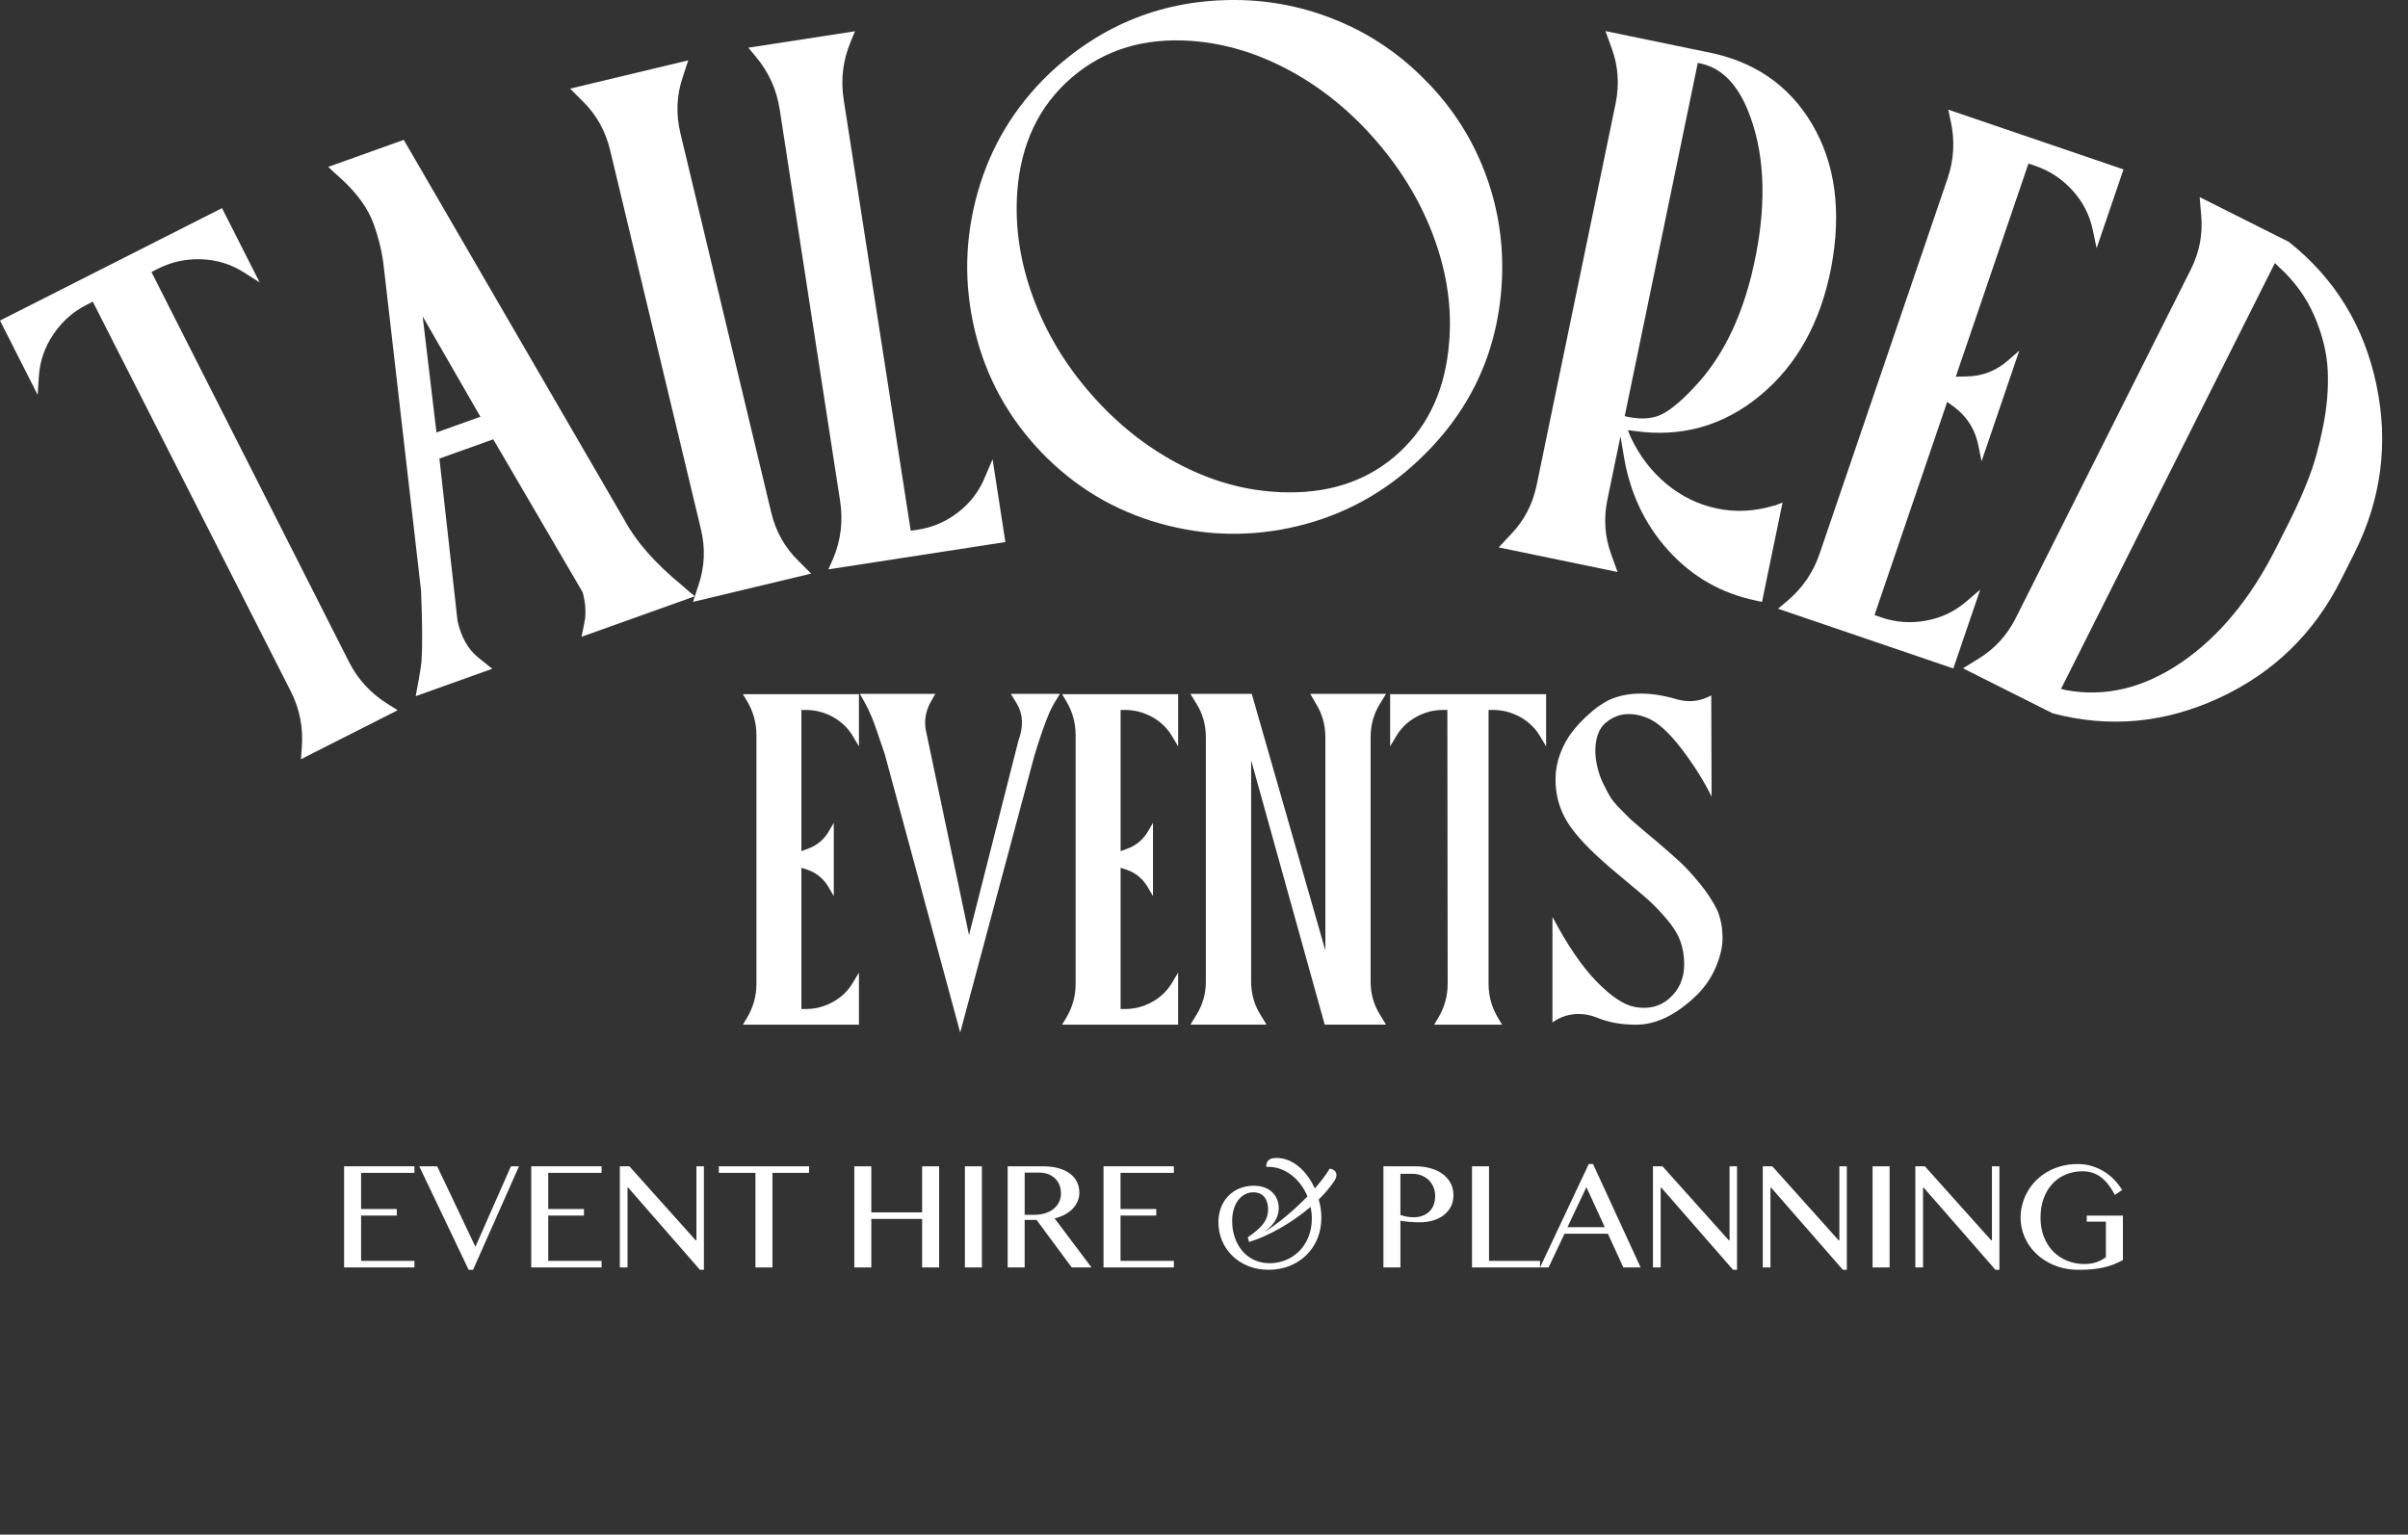 <?xml version="1.0" encoding="UTF-8"?> <svg xmlns="http://www.w3.org/2000/svg" id="Layer_1" version="1.1" viewBox="0 0 1333.75 850.2"><rect x="0" y="0" width="1333.75" height="850.2" fill="#333333" stroke="none"/><defs><style> .st0 { fill: #fff; } </style></defs><g><path class="st0" d="M229.54,646.14v3.63h-29.54v20.03h19.78v3.63h-19.78v25.1h29.54v3.63h-38.96v-56.03h38.96Z"></path><path class="st0" d="M242.16,646.14l21.17,44.58,19.65-44.58h4.48l-25.44,57.34h-2.45l-27.34-57.34h9.93Z"></path><path class="st0" d="M333.2,646.14v3.63h-29.54v20.03h19.78v3.63h-19.78v25.1h29.54v3.63h-38.96v-56.03h38.96Z"></path><path class="st0" d="M343.32,646.14h5.28l36.72,40.99h.42v-40.99h4.14v57.34h-2.2l-39.76-45.55h-.34v44.24h-4.27v-56.03Z"></path><path class="st0" d="M448.13,646.14v3.63h-20.28v52.4h-9.42v-52.4h-20.28v-3.63h49.99Z"></path><path class="st0" d="M482.61,675.29v26.88h-9.42v-56.03h9.42v25.52h28.14v-25.52h9.42v56.03h-9.42v-26.88h-28.14Z"></path><path class="st0" d="M534.44,646.14h9.42v56.03h-9.42v-56.03Z"></path><path class="st0" d="M558.12,646.14h19.44c3.35,0,6.3.36,8.83,1.08,2.54.72,4.65,1.73,6.34,3.02,1.69,1.3,2.96,2.84,3.82,4.63.86,1.79,1.29,3.74,1.29,5.85,0,1.75-.33,3.38-.99,4.9-.66,1.52-1.59,2.9-2.79,4.12-1.2,1.23-2.64,2.28-4.33,3.17-1.69.89-3.55,1.58-5.58,2.09l20.41,27.17h-10.94l-19.48-26.33h-6.59v26.33h-9.42v-56.03ZM567.55,673.01h5.45c2.11,0,4.06-.28,5.85-.85,1.79-.56,3.34-1.36,4.65-2.39,1.31-1.03,2.33-2.27,3.06-3.74.73-1.46,1.1-3.11,1.1-4.94,0-1.69-.29-3.24-.87-4.65-.58-1.41-1.39-2.61-2.45-3.61-1.06-1-2.31-1.78-3.76-2.35-1.45-.56-3.04-.84-4.75-.84h-8.28v23.37Z"></path><path class="st0" d="M650.18,646.14v3.63h-29.54v20.03h19.78v3.63h-19.78v25.1h29.54v3.63h-38.96v-56.03h38.96Z"></path><path class="st0" d="M730.42,664.52c.95,3.29,1.47,6.75,1.47,10.04,0,17.14-12.72,28.91-29.25,28.91s-27.78-11.94-27.78-26.31c0-11.86,8.05-20.25,19.56-20.25,9.35,0,13.85,5.89,13.85,12.38,0,5.89-3.63,10.04-8.14,13.33,6.75-3.98,16.1-11.6,24.06-19.82-3.98-9.52-12.38-16.79-22.85-16.36,0-3.12,1.38-4.93,5.71-4.93,9.26,0,16.96,7.53,21.2,16.88,3.29-3.72,6.15-7.44,8.22-10.91,2.16,0,5.8,2.25,2.34,7.18-2.34,3.38-5.19,6.75-8.4,9.87ZM725.92,668.59c-10.65,9.17-23.97,16.44-34.1,19.47l-.69-2.6c6.66-4.59,11.25-8.74,11.25-15.49,0-5.19-2.51-9.43-8.14-9.43-6.23,0-11.77,5.63-11.77,16.01,0,12.03,7.36,23.28,20.77,23.28,12.29,0,23.37-9.35,23.37-24.84,0-2.16-.26-4.33-.69-6.4Z"></path><path class="st0" d="M766.24,646.14h17.75c2.93,0,5.68.35,8.24,1.06,2.56.7,4.8,1.74,6.7,3.11,1.9,1.37,3.39,3.04,4.48,5.03,1.08,1.99,1.63,4.26,1.63,6.82s-.53,4.75-1.58,6.63c-1.06,1.89-2.45,3.45-4.18,4.69-1.73,1.24-3.7,2.16-5.9,2.77-2.2.61-4.44.91-6.72.91-.99,0-2.01-.02-3.08-.06-1.07-.04-2.1-.11-3.08-.19-.99-.08-1.9-.18-2.75-.3-.85-.11-1.54-.23-2.07-.34v25.9h-9.42v-56.03ZM775.66,673.1c1.07.37,2.21.67,3.42.91,1.21.24,2.45.36,3.72.36,2.03,0,3.8-.3,5.32-.91,1.52-.61,2.79-1.44,3.8-2.49,1.01-1.06,1.77-2.3,2.26-3.72.49-1.42.74-2.94.74-4.54,0-1.89-.32-3.59-.97-5.11-.65-1.52-1.54-2.82-2.68-3.91-1.14-1.08-2.48-1.92-4.01-2.51-1.54-.59-3.18-.89-4.92-.89h-6.68v22.82Z"></path><path class="st0" d="M815.32,646.14h9.42v52.4h28.23v3.63h-37.65v-56.03Z"></path><path class="st0" d="M882.35,644.87l26.37,57.3h-9.59l-8.54-18.68h-24.04l-8.83,18.68h-4.73l27-57.3h2.37ZM868.2,679.86h20.66l-10.18-22.18-10.48,22.18Z"></path><path class="st0" d="M915.55,646.14h5.28l36.72,40.99h.42v-40.99h4.14v57.34h-2.2l-39.76-45.55h-.34v44.24h-4.27v-56.03Z"></path><path class="st0" d="M976.37,646.14h5.28l36.72,40.99h.42v-40.99h4.14v57.34h-2.2l-39.76-45.55h-.34v44.24h-4.27v-56.03Z"></path><path class="st0" d="M1037.2,646.14h9.42v56.03h-9.42v-56.03Z"></path><path class="st0" d="M1060.88,646.14h5.28l36.72,40.99h.42v-40.99h4.14v57.34h-2.2l-39.76-45.55h-.34v44.24h-4.27v-56.03Z"></path><path class="st0" d="M1153.53,648.88c-3.38,0-6.5.6-9.36,1.8-2.86,1.2-5.32,2.92-7.39,5.16-2.07,2.24-3.68,4.94-4.84,8.11-1.16,3.17-1.73,6.71-1.73,10.63s.63,7.5,1.88,10.67c1.25,3.17,2.97,5.87,5.16,8.09,2.18,2.23,4.75,3.94,7.71,5.13,2.96,1.2,6.13,1.8,9.51,1.8,2.45,0,4.66-.33,6.63-.99,1.97-.66,3.75-1.61,5.32-2.85v-19.65h-10.61v-3.34h20.03v24.64c-1.63.87-3.28,1.65-4.94,2.32-1.66.68-3.46,1.24-5.39,1.69-1.93.45-4.05.8-6.36,1.04-2.31.24-4.93.36-7.86.36-3.1,0-6.04-.35-8.83-1.04-2.79-.69-5.37-1.67-7.75-2.94-2.38-1.27-4.53-2.78-6.44-4.54-1.92-1.76-3.54-3.71-4.88-5.85-1.34-2.14-2.37-4.44-3.11-6.89-.73-2.45-1.1-5-1.1-7.65s.34-5.18,1.04-7.67c.69-2.49,1.68-4.85,2.98-7.06,1.3-2.21,2.87-4.23,4.73-6.06,1.86-1.83,3.96-3.41,6.3-4.73,2.34-1.32,4.89-2.35,7.65-3.08,2.76-.73,5.69-1.1,8.79-1.1s5.7.4,8.22,1.2c2.52.8,4.82,1.87,6.89,3.19,2.07,1.32,3.91,2.85,5.51,4.58,1.61,1.73,2.99,3.54,4.14,5.43l-4.06,2.7c-2.37-4.54-4.99-7.85-7.88-9.95-2.89-2.1-6.21-3.15-9.95-3.15Z"></path></g><g><path class="st0" d="M475.76,567.67h-64.28l2.09-3.48c3.6-5.92,5.4-12.31,5.4-19.16v-137.79c0-6.85-1.8-13.24-5.4-19.16l-2.09-3.48h64.28v28.92l-3.31-5.57c-2.67-4.53-6.36-8.1-11.06-10.71-4.71-2.61-9.73-3.92-15.07-3.92h-2.44v78.22l3.31-1.22c5.34-1.86,9.41-5.28,12.19-10.28l2.44-4.18v40.59l-2.44-4.18c-2.79-5.11-6.85-8.59-12.19-10.45l-3.31-1.05v78.22h2.61c5.23,0,10.19-1.31,14.89-3.92,4.7-2.61,8.39-6.18,11.06-10.71l3.31-5.57v28.92Z"></path><path class="st0" d="M559.89,384.42h27.17l-3.31,5.4c-1.28,2.33-2.15,4.07-2.61,5.23-2.44,5.69-5.17,13.53-8.19,23.52l-41.11,153.46-41.81-154.34-4.35-12.72c-1.98-5.92-4.07-10.91-6.27-14.98-1.97-3.48-3.02-5.34-3.14-5.57h41.81c-1.39,2.33-2.44,4.18-3.14,5.57-2.21,4.42-2.96,9.06-2.26,13.94l24.04,114.1,27.35-107.65c2.9-7.9,2.61-14.75-.87-20.56l-3.31-5.4Z"></path><path class="st0" d="M652.56,567.67h-64.28l2.09-3.48c3.6-5.92,5.4-12.31,5.4-19.16v-137.79c0-6.85-1.8-13.24-5.4-19.16l-2.09-3.48h64.28v28.92l-3.31-5.57c-2.67-4.53-6.36-8.1-11.06-10.71-4.71-2.61-9.73-3.92-15.07-3.92h-2.44v78.22l3.31-1.22c5.34-1.86,9.41-5.28,12.19-10.28l2.44-4.18v40.59l-2.44-4.18c-2.79-5.11-6.85-8.59-12.19-10.45l-3.31-1.05v78.22h2.61c5.23,0,10.19-1.31,14.89-3.92,4.7-2.61,8.39-6.18,11.06-10.71l3.31-5.57v28.92Z"></path><path class="st0" d="M733.74,567.67l-40.76-146.5v122.63c0,6.74,1.74,12.89,5.23,18.46l3.31,5.4h-42.16l3.31-5.4c3.48-5.57,5.23-11.73,5.23-18.46v-135.35c0-6.85-1.74-13.06-5.23-18.64l-3.31-5.4h33.97l40.76,142.15v-118.11c0-6.85-1.74-13.06-5.23-18.64l-3.14-5.4h41.98l-3.31,5.4c-3.48,5.57-5.23,11.79-5.23,18.64v135.35c0,6.74,1.74,12.89,5.23,18.46l3.31,5.4h-33.97Z"></path><path class="st0" d="M769.97,384.59h86.4v28.92l-3.31-5.57c-2.67-4.53-6.36-8.1-11.06-10.71-4.71-2.61-9.73-3.92-15.07-3.92h-2.44v151.73c0,6.85,1.8,13.24,5.4,19.16l2.09,3.48h-37.63l2.09-3.48c3.6-5.92,5.4-12.31,5.4-19.16l-.17-151.73h-2.44c-5.23,0-10.19,1.31-14.89,3.92-4.7,2.61-8.39,6.18-11.06,10.71l-3.31,5.57v-28.92Z"></path><path class="st0" d="M951.31,504.61c1.74,4.3,2.67,9.03,2.79,14.2.11,5.17-1.1,10.77-3.66,16.81-2.56,6.04-6.16,11.32-10.8,15.85-11.27,10.8-22.36,16.2-33.27,16.2h-.7c-7.9,0-15.04-1.33-21.42-4.01-3.25-1.28-6.51-1.91-9.75-1.91-5.46,0-10.34,1.57-14.63,4.7v-58.53c8.24,15.68,16.43,27.67,24.56,35.97,8.13,8.3,15.21,12.98,21.25,14.02,7.43,1.28,13.65-.23,18.64-4.53,5.69-4.88,8.53-11.26,8.53-19.16,0-4.64-.72-8.94-2.18-12.89-1.45-3.95-3.95-7.99-7.49-12.11s-6.68-7.43-9.41-9.93-7.05-6.18-12.98-11.06c-6.85-5.69-11.15-9.35-12.89-10.98-10.57-9.41-17.65-17.53-21.25-24.39-3.6-6.85-5.28-14.28-5.05-22.3.11-4.53,1.01-8.97,2.7-13.33,1.68-4.35,3.72-8.1,6.1-11.23s4.99-6.04,7.84-8.71c2.85-2.67,5.28-4.7,7.32-6.1s3.75-2.44,5.14-3.14c10.1-4.76,22.53-5.05,37.28-.87l.52.17c6.73,1.98,13.18,1.28,19.33-2.09.11,37.05.18,55.74.18,56.09-4.3-8.82-9.93-17.77-16.9-26.83-6.97-9.06-13.3-14.69-18.99-16.9-8.71-3.37-16.14-2.55-22.3,2.44-2.9,2.21-4.79,5.57-5.66,10.1-.87,4.53-.67,9.47.61,14.81.7,3.14,1.77,6.18,3.22,9.15,1.45,2.96,2.7,5.34,3.75,7.14s3.02,4.18,5.92,7.14c2.9,2.96,4.79,4.85,5.66,5.66.87.81,3.34,2.93,7.41,6.36,4.06,3.43,6.38,5.37,6.97,5.84,5.57,4.76,9.87,8.53,12.89,11.32,3.02,2.79,6.59,6.68,10.71,11.67,4.12,4.99,7.46,10.1,10.02,15.33Z"></path></g><g><path class="st0" d="M0,177.59l122.97-62.29,20.85,41.16-8.73-5.55c-7.07-4.52-14.89-6.94-23.47-7.27-8.58-.33-16.67,1.44-24.27,5.29l-3.47,1.76,109.39,215.95c4.94,9.75,12.11,17.55,21.5,23.38l5.49,3.45-53.55,27.13.46-6.47c.85-11.02-1.19-21.41-6.13-31.17L51.4,167.13l-3.47,1.76c-7.44,3.77-13.56,9.21-18.37,16.32-4.81,7.11-7.48,14.85-8.02,23.22l-.69,10.32L0,177.59Z"></path><path class="st0" d="M322.71,328.1l-49.49-84.72-29.83,10.67,10.04,89.98c2.01,8.92,5.79,15.64,11.34,20.15l7.87,6.33-42.39,15.16,1.81-9.8c.88-5.23,1.34-8.35,1.38-9.35.58-8.27.5-21.43-.24-39.47l-20.59-178.89c-.81-7.77-2.69-15.76-5.62-23.97-3.06-8.55-8.98-16.86-17.77-24.93-.9-.86-1.92-1.77-3.05-2.75-1.14-.97-2.02-1.79-2.65-2.45-.63-.66-1.21-1.19-1.75-1.59l41.87-14.98,122.29,210.7c6.41,11.88,16.87,23.78,31.37,35.71,3.76,3.38,6.3,5.52,7.61,6.43l-62.81,22.46c1.17-5.53,1.83-8.92,1.98-10.15.48-4.7.02-9.55-1.37-14.56ZM241.75,239.58l24.34-8.7-31.98-55.57,7.64,64.27Z"></path><path class="st0" d="M427.16,283.92c2.5,10.45,7.49,19.35,14.97,26.71l7.14,7.15-65.41,15.66,3.13-9.61c3.33-9.94,3.75-20.14,1.25-30.59l-50.29-210.01c-2.55-10.63-7.56-19.62-15.03-26.98l-7.14-7.15,65.41-15.66-3.13,9.61c-3.33,9.94-3.73,20.23-1.18,30.86l50.29,210.01Z"></path><path class="st0" d="M545.64,264.07l4.14-9.64,7.08,45.87-98.06,15.13,2.72-6.04c4.23-10.21,5.51-20.82,3.81-31.8l-33.47-217c-1.69-10.99-6.1-20.71-13.22-29.18l-4.14-4.99,59.06-9.11-2.45,6c-4.24,10.22-5.51,20.82-3.81,31.8l37.14,238.93,4.12-.64c8.24-1.27,15.7-4.53,22.39-9.78,6.69-5.25,11.59-11.77,14.7-19.56Z"></path><path class="st0" d="M791.6,46.59c13.46,14.14,23.68,30.26,30.65,48.35,6.96,18.1,10.22,36.96,9.77,56.6-1.1,40.57-16.26,74.79-45.46,102.64l-.28.28c-19.35,18.45-41.82,30.77-67.42,36.96s-51.07,5.71-76.42-1.44c-25.36-7.15-47.26-20.3-65.7-39.47-18.45-19.35-30.72-41.82-36.82-67.42-6.1-25.6-5.58-51.07,1.58-76.42,7.15-25.35,20.3-47.25,39.47-65.7C610.15,13.49,644.58-.17,684.23,0c19.64.08,38.66,3.96,57.07,11.64,18.4,7.68,34.71,18.86,48.91,33.56l1.38,1.4ZM713.93,272.78c24.83.1,45.33-7.4,61.52-22.53,16.18-15.12,25.25-35.37,27.22-60.75,1.56-18.71-1.14-37.71-8.1-57.01-6.96-19.3-17.54-37.22-31.73-53.78-14.2-16.55-30.22-29.68-48.05-39.39-17.84-9.71-36.02-15.25-54.54-16.63-26.49-1.96-48.75,4.84-66.79,20.42-18.04,15.58-28.04,36.62-30.01,63.1-1.38,19.27,1.5,38.69,8.65,58.26,7.14,19.58,17.91,37.55,32.29,53.92,14.01,16,29.85,28.71,47.5,38.14,17.65,9.43,35.65,14.74,53.99,15.93,1.85.19,4.54.3,8.06.31Z"></path><path class="st0" d="M982.74,280.05l.87-.1c.44-.29,1.01-.55,1.72-.78.71-.23,1.37-.47,1.99-.72l-11.37,54.98-3.27-.68c-19.23-3.98-35.43-13.24-48.6-27.79-13.17-14.55-21.41-32.1-24.73-52.65l-1.78-10.59-7.26,35.11c-2.18,10.52-1.44,20.7,2.2,30.54l3.43,9.51-65.86-13.62,6.92-7.37c7.25-7.58,11.96-16.64,14.13-27.16l43.69-211.2c2.21-10.7,1.5-20.98-2.14-30.81l-3.43-9.51,55.52,11.49c26.42,4.9,46.07,18.28,58.96,40.15,12.88,21.87,16.39,48.37,10.51,79.51-5.91,30.38-19.02,53.96-39.33,70.76-20.32,16.8-43.53,23.35-69.63,19.65l-3.59-.46,1.29,3.39c4.98,10.68,11.67,19.49,20.08,26.43,8.4,6.94,17.78,11.48,28.12,13.62,10.34,2.14,20.86,1.57,31.57-1.7ZM899.89,230.56l2.99.62c7.29,1.32,13.39.64,18.3-2.03,4.9-2.68,10.52-7.42,16.86-14.25,16.86-17.51,28.36-42,34.5-73.47,6.13-31.46,4.6-58.37-4.59-80.7-5.94-14.28-14.31-22.73-25.12-25.35l-2.45-.51-40.48,195.69Z"></path><path class="st0" d="M1081.9,370.33l-97.07-33.1,4.95-4.18c8.48-7.09,14.49-15.81,18.02-26.16l70.95-208.08c3.53-10.34,4.1-20.92,1.71-31.72l-1.36-6.34,97.07,33.1-14.89,43.67-2.13-10.12c-1.7-8.22-5.43-15.51-11.19-21.87s-12.67-10.93-20.74-13.68l-3.68-1.26-40.27,118.11,5.63-.14c9.02-.05,16.93-3.13,23.71-9.24l5.84-5.06-20.9,61.29-1.53-7.57c-1.58-9.15-5.93-16.51-13.03-22.06l-4.46-3.28-40.27,118.11,3.95,1.35c7.89,2.69,16.06,3.27,24.51,1.75,8.45-1.52,15.85-5.02,22.22-10.48l7.87-6.71-14.89,43.67Z"></path><path class="st0" d="M1296.67,321.13c-14.97,29.81-37.5,51.66-67.6,65.58-30.11,13.91-60.81,16.74-92.12,8.48l-49.68-24.94,8.59-5.33c8.96-5.45,15.85-12.98,20.67-22.59l96.9-192.99c4.82-9.6,6.75-19.63,5.77-30.07l-.85-10.07,49.43,24.82c25.48,20.26,41.64,46.62,48.46,79.07,6.82,32.45,2.75,63.58-12.21,93.39l-7.36,14.65ZM1260.05,145.69l-118.48,235.96,2.48.63c21.78,4.1,43.15-.98,64.1-15.24,20.94-14.26,38.53-35.54,52.75-63.86l7.36-14.65c3.99-7.95,7.53-15.92,10.6-23.91,3.08-7.99,5.7-17.45,7.88-28.39,2.17-10.93,3.02-21.29,2.54-31.07-.48-9.78-2.95-19.83-7.41-30.15-4.46-10.32-11.11-19.47-19.97-27.44l-1.86-1.87Z"></path></g></svg> 
